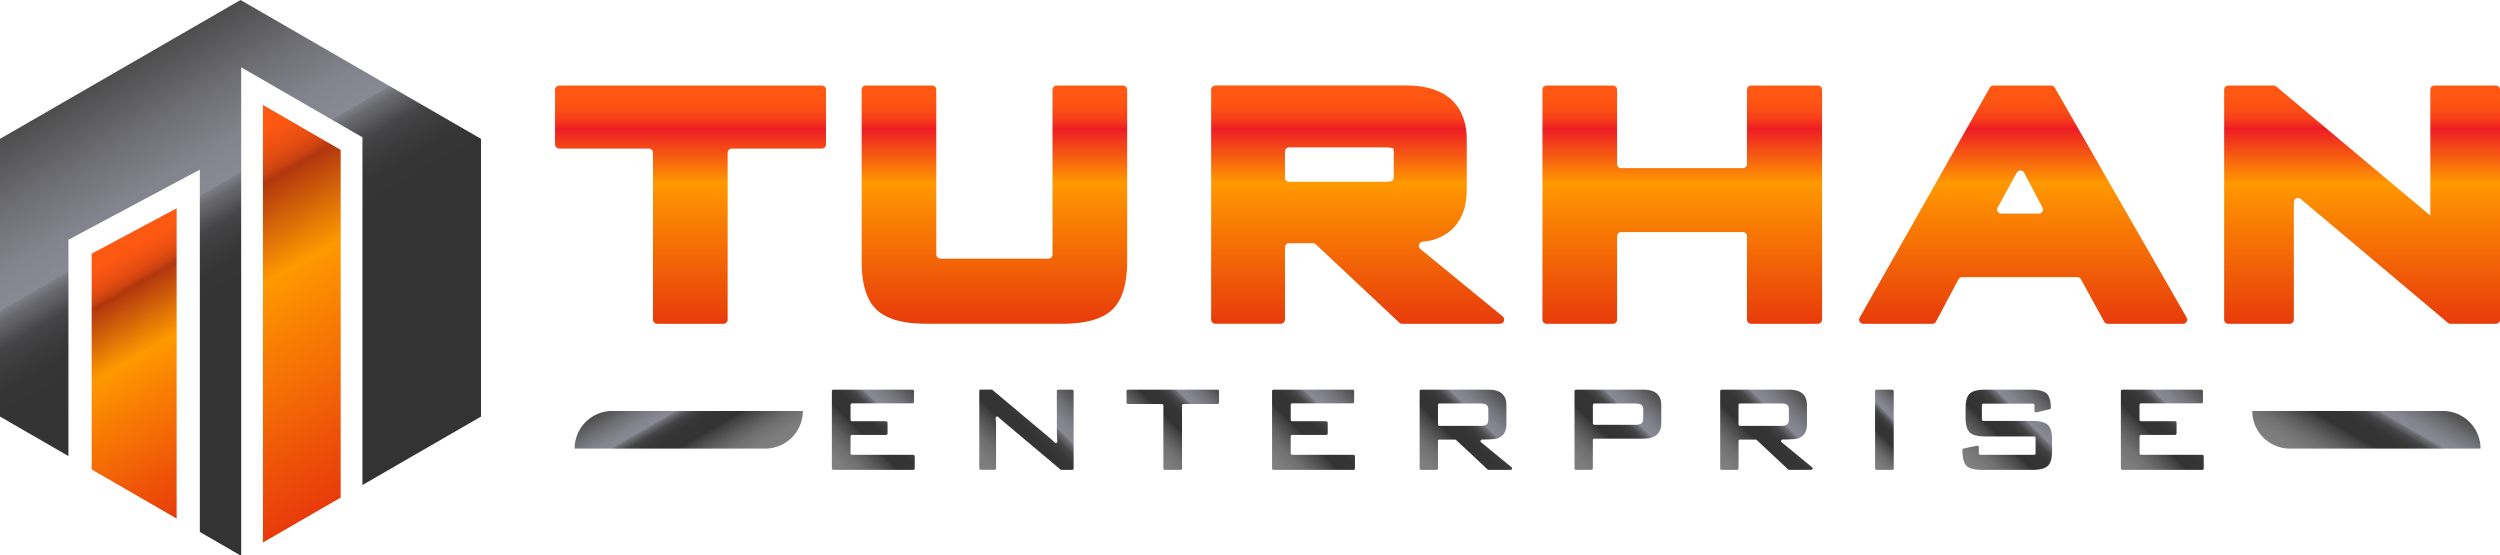 <svg id="Layer_1" data-name="Layer 1" xmlns="http://www.w3.org/2000/svg" xmlns:xlink="http://www.w3.org/1999/xlink" viewBox="0 0 2180 484.34"><defs><style>.cls-1{fill:url(#linear-gradient);}.cls-2{fill:url(#linear-gradient-2);}.cls-3{fill:url(#linear-gradient-3);}.cls-4{fill:url(#linear-gradient-4);}.cls-5{fill:url(#linear-gradient-5);}.cls-6{fill:url(#linear-gradient-6);}.cls-7{fill:url(#linear-gradient-7);}.cls-8{fill:url(#linear-gradient-8);}.cls-9{fill:url(#linear-gradient-9);}.cls-10{fill:url(#linear-gradient-10);}.cls-11{fill:url(#linear-gradient-11);}.cls-12{fill:url(#linear-gradient-12);}.cls-13{fill:url(#linear-gradient-13);}.cls-14{fill:url(#linear-gradient-14);}.cls-15{fill:url(#linear-gradient-15);}.cls-16{fill:url(#linear-gradient-16);}.cls-17{fill:url(#linear-gradient-17);}.cls-18{fill:url(#linear-gradient-18);}.cls-19{fill:url(#linear-gradient-19);}.cls-20{fill:url(#linear-gradient-20);}.cls-21{fill:url(#linear-gradient-21);}</style><linearGradient id="linear-gradient" x1="75.52" y1="223.73" x2="194.06" y2="429.05" gradientUnits="userSpaceOnUse"><stop offset="0" stop-color="#ff5912"/><stop offset="0.06" stop-color="#fc5812"/><stop offset="0.09" stop-color="#f35412"/><stop offset="0.13" stop-color="#e44d11"/><stop offset="0.16" stop-color="#ce4310"/><stop offset="0.18" stop-color="#b2370f"/><stop offset="0.18" stop-color="#b1360f"/><stop offset="0.41" stop-color="#f90"/><stop offset="0.56" stop-color="#f98003"/><stop offset="1" stop-color="#e83b0b"/></linearGradient><linearGradient id="linear-gradient-2" x1="163.63" y1="129.45" x2="328.83" y2="415.57" xlink:href="#linear-gradient"/><linearGradient id="linear-gradient-3" x1="104.86" y1="60.54" x2="314.59" y2="423.79" gradientUnits="userSpaceOnUse"><stop offset="0" stop-color="#4d4d4d"/><stop offset="0.04" stop-color="#575759"/><stop offset="0.15" stop-color="#727279"/><stop offset="0.24" stop-color="#83838d"/><stop offset="0.31" stop-color="#898994"/><stop offset="0.31" stop-color="#7f7f89"/><stop offset="0.33" stop-color="#68686e"/><stop offset="0.36" stop-color="#545458"/><stop offset="0.38" stop-color="#454547"/><stop offset="0.42" stop-color="#3b3b3c"/><stop offset="0.46" stop-color="#353535"/><stop offset="0.59" stop-color="#333"/><stop offset="1" stop-color="#333"/></linearGradient><linearGradient id="linear-gradient-4" x1="584.6" y1="337.61" x2="636.55" y2="427.59" gradientUnits="userSpaceOnUse"><stop offset="0" stop-color="#4d4d4d"/><stop offset="0.04" stop-color="#575759"/><stop offset="0.15" stop-color="#727279"/><stop offset="0.24" stop-color="#83838d"/><stop offset="0.31" stop-color="#898994"/><stop offset="0.31" stop-color="#7f7f89"/><stop offset="0.33" stop-color="#68686e"/><stop offset="0.36" stop-color="#545458"/><stop offset="0.38" stop-color="#454547"/><stop offset="0.42" stop-color="#3b3b3c"/><stop offset="0.46" stop-color="#353535"/><stop offset="0.59" stop-color="#333"/><stop offset="0.62" stop-color="#404040"/><stop offset="0.72" stop-color="#5c5c5c"/><stop offset="0.81" stop-color="#707070"/><stop offset="0.91" stop-color="#7c7c7c"/><stop offset="1" stop-color="gray"/></linearGradient><linearGradient id="linear-gradient-5" x1="2099.44" y1="337.61" x2="2047.49" y2="427.59" xlink:href="#linear-gradient-4"/><linearGradient id="linear-gradient-6" x1="806.34" y1="347.76" x2="736.34" y2="417.77" xlink:href="#linear-gradient-4"/><linearGradient id="linear-gradient-7" x1="942.75" y1="344.92" x2="867.39" y2="420.28" xlink:href="#linear-gradient-4"/><linearGradient id="linear-gradient-8" x1="1061.87" y1="337.26" x2="1003.39" y2="395.73" xlink:href="#linear-gradient-4"/><linearGradient id="linear-gradient-9" x1="1190.2" y1="347.76" x2="1120.2" y2="417.77" xlink:href="#linear-gradient-4"/><linearGradient id="linear-gradient-10" x1="1319.75" y1="351.07" x2="1250.96" y2="419.85" xlink:href="#linear-gradient-4"/><linearGradient id="linear-gradient-11" x1="1445.12" y1="341.39" x2="1376.33" y2="410.17" xlink:href="#linear-gradient-4"/><linearGradient id="linear-gradient-12" x1="1581.84" y1="351.07" x2="1513.06" y2="419.85" xlink:href="#linear-gradient-4"/><linearGradient id="linear-gradient-13" x1="1664.37" y1="353.59" x2="1622.03" y2="395.93" xlink:href="#linear-gradient-4"/><linearGradient id="linear-gradient-14" x1="1793.96" y1="350.27" x2="1727.48" y2="416.76" xlink:href="#linear-gradient-4"/><linearGradient id="linear-gradient-15" x1="1930.4" y1="347.76" x2="1860.4" y2="417.77" xlink:href="#linear-gradient-4"/><linearGradient id="linear-gradient-16" x1="612.15" y1="82.42" x2="612.15" y2="290.18" gradientUnits="userSpaceOnUse"><stop offset="0" stop-color="#ff5912"/><stop offset="0.06" stop-color="#fe5613"/><stop offset="0.1" stop-color="#fc4d15"/><stop offset="0.14" stop-color="#f73e1a"/><stop offset="0.17" stop-color="#f12820"/><stop offset="0.18" stop-color="#ed1c24"/><stop offset="0.41" stop-color="#f90"/><stop offset="0.56" stop-color="#f98003"/><stop offset="1" stop-color="#e83b0b"/></linearGradient><linearGradient id="linear-gradient-17" x1="877.12" y1="82.42" x2="877.12" y2="290.18" xlink:href="#linear-gradient-16"/><linearGradient id="linear-gradient-18" x1="1193.86" y1="82.42" x2="1193.86" y2="290.18" xlink:href="#linear-gradient-16"/><linearGradient id="linear-gradient-19" x1="1476.94" y1="82.42" x2="1476.94" y2="290.18" xlink:href="#linear-gradient-16"/><linearGradient id="linear-gradient-20" x1="1774.19" y1="82.42" x2="1774.19" y2="290.18" xlink:href="#linear-gradient-16"/><linearGradient id="linear-gradient-21" x1="2069.73" y1="82.42" x2="2069.73" y2="290.18" xlink:href="#linear-gradient-16"/></defs><polygon class="cls-1" points="79.92 409.39 154.02 452.18 154.02 181.65 79.92 221.19 79.92 409.39"/><polygon class="cls-2" points="229.28 91.54 229.28 473.04 297.08 433.9 297.08 130.7 229.28 91.54"/><polygon class="cls-3" points="419.45 121.08 209.72 0 0 121.08 0 363.25 59.68 397.71 59.68 209.05 174.25 147.92 174.25 463.86 209.72 484.34 210.31 484 210.31 58.68 316.05 119.75 316.05 422.95 419.45 363.25 419.45 121.08"/><path class="cls-4" d="M677.27,399H511.08a32.8,32.8,0,0,1,32.8-32.8H710.07A32.81,32.81,0,0,1,677.27,399Z" transform="translate(-10 -7.83)"/><path class="cls-5" d="M2173,399H2006.77a32.81,32.81,0,0,1-32.8-32.8h166.19A32.79,32.79,0,0,1,2173,399Z" transform="translate(-10 -7.83)"/><path class="cls-6" d="M753,387.07h29.62a1.32,1.32,0,0,0,1.33-1.33v-9.28a1.32,1.32,0,0,0-1.33-1.32H753a1.33,1.33,0,0,1-1.32-1.33V360.87a1.33,1.33,0,0,1,1.32-1.33h52.67a1.32,1.32,0,0,0,1.33-1.32v-9.28a1.33,1.33,0,0,0-1.33-1.33H736.7a1.33,1.33,0,0,0-1.32,1.33v67.31a1.32,1.32,0,0,0,1.32,1.33h69.62a1.33,1.33,0,0,0,1.33-1.33v-10.5a1.33,1.33,0,0,0-1.33-1.32H753a1.33,1.33,0,0,1-1.32-1.33V388.4A1.32,1.32,0,0,1,753,387.07Z" transform="translate(-10 -7.83)"/><path class="cls-7" d="M931.58,384.36c0,1.22.14,4,.43,8.41a1.31,1.31,0,0,1-2.23,1q-2.28-2.24-5.52-5l-48.85-40.91a1.33,1.33,0,0,0-.85-.31h-9.32a1.33,1.33,0,0,0-1.32,1.33v67.31a1.32,1.32,0,0,0,1.32,1.33h12a1.32,1.32,0,0,0,1.32-1.33V379.34q0-2.74-.33-6.9a1.31,1.31,0,0,1,2.23-1.06c1,1,2.11,2,3.25,2.95l51,42.94a1.35,1.35,0,0,0,.86.31h9.31a1.32,1.32,0,0,0,1.32-1.33V348.94a1.33,1.33,0,0,0-1.32-1.33h-12a1.33,1.33,0,0,0-1.33,1.33Z" transform="translate(-10 -7.83)"/><path class="cls-8" d="M993.65,360.09h29.48a1.33,1.33,0,0,1,1.33,1.32v54.84a1.32,1.32,0,0,0,1.32,1.33h13.62a1.32,1.32,0,0,0,1.33-1.33V361.41a1.32,1.32,0,0,1,1.32-1.32h29.62a1.33,1.33,0,0,0,1.33-1.33v-9.82a1.33,1.33,0,0,0-1.33-1.33h-78a1.34,1.34,0,0,0-1.33,1.33v9.82A1.34,1.34,0,0,0,993.65,360.09Z" transform="translate(-10 -7.83)"/><path class="cls-9" d="M1136.83,387.07h29.62a1.32,1.32,0,0,0,1.33-1.33v-9.28a1.32,1.32,0,0,0-1.33-1.32h-29.62a1.33,1.33,0,0,1-1.32-1.33V360.87a1.33,1.33,0,0,1,1.32-1.33h52.67a1.32,1.32,0,0,0,1.33-1.32v-9.28a1.33,1.33,0,0,0-1.33-1.33h-68.94a1.33,1.33,0,0,0-1.32,1.33v67.31a1.32,1.32,0,0,0,1.32,1.33h69.62a1.33,1.33,0,0,0,1.33-1.33v-10.5a1.33,1.33,0,0,0-1.33-1.32h-53.35a1.33,1.33,0,0,1-1.32-1.33V388.4A1.32,1.32,0,0,1,1136.83,387.07Z" transform="translate(-10 -7.83)"/><path class="cls-10" d="M1315.44,390.19q8.13-2.44,8.14-12.61V361.17q0-13.56-15.73-13.56h-58.61a1.33,1.33,0,0,0-1.32,1.33v67.31a1.32,1.32,0,0,0,1.32,1.33h13.35a1.32,1.32,0,0,0,1.32-1.33V392.46a1.33,1.33,0,0,1,1.33-1.32h13.61a1.31,1.31,0,0,1,.9.36l27.44,25.72a1.34,1.34,0,0,0,.91.36h19.09a1.33,1.33,0,0,0,.84-2.35l-26.56-21.76a1.33,1.33,0,0,1,.84-2.35Q1312.77,391,1315.44,390.19Zm-51.53-12.31V361a1.33,1.33,0,0,1,1.33-1.33h35.28c2.53,0,4.3.32,5.29.95,1.36.73,2,2.26,2,4.61v8.41c0,2.35-.68,3.88-2,4.61-1,.63-2.76.95-5.29.95h-35.28A1.34,1.34,0,0,1,1263.91,377.88Z" transform="translate(-10 -7.83)"/><path class="cls-11" d="M1442.89,347.61h-58.6a1.34,1.34,0,0,0-1.33,1.33v67.31a1.33,1.33,0,0,0,1.33,1.33h13.34a1.32,1.32,0,0,0,1.33-1.33v-24.6a1.33,1.33,0,0,1,1.33-1.33h42.6q15.73,0,15.73-13.56V361.17Q1458.62,347.61,1442.89,347.61Zm0,25.09c0,2.35-.67,3.89-2,4.61q-1.5.94-5.29.95h-35.28a1.33,1.33,0,0,1-1.33-1.33V361a1.32,1.32,0,0,1,1.33-1.33h35.28q3.79,0,5.29.95c1.36.73,2,2.26,2,4.61Z" transform="translate(-10 -7.83)"/><path class="cls-12" d="M1577.54,390.19q8.13-2.44,8.13-12.61V361.17q0-13.56-15.73-13.56h-58.6a1.34,1.34,0,0,0-1.33,1.33v67.31a1.33,1.33,0,0,0,1.33,1.33h13.34a1.32,1.32,0,0,0,1.33-1.33V392.46a1.32,1.32,0,0,1,1.33-1.32h13.6a1.32,1.32,0,0,1,.91.36l27.44,25.72a1.34,1.34,0,0,0,.91.36h19.08a1.32,1.32,0,0,0,.84-2.35l-26.55-21.76a1.33,1.33,0,0,1,.84-2.35Q1574.87,391,1577.54,390.19ZM1526,377.88V361a1.32,1.32,0,0,1,1.33-1.33h35.28q3.8,0,5.29.95c1.36.73,2,2.26,2,4.61v8.41c0,2.35-.67,3.88-2,4.61q-1.5.94-5.29.95h-35.28A1.33,1.33,0,0,1,1526,377.88Z" transform="translate(-10 -7.83)"/><rect class="cls-13" x="1635.06" y="339.78" width="16.27" height="69.97" rx="1.33"/><path class="cls-14" d="M1781.87,374.87h-42.33a1.33,1.33,0,0,1-1.33-1.33v-12.4a1.32,1.32,0,0,1,1.33-1.32h43.17a1.32,1.32,0,0,1,1.33,1.32v5a1.32,1.32,0,0,0,1.63,1.29l11.7-2.76a1.34,1.34,0,0,0,1-1.33q-.2-9-3.65-12.27-3.66-3.46-13.69-3.46h-39.73q-9.9,0-13.63,3.39T1724,364.16v7.72q0,9.76,3.73,13.16t13.63,3.39h42.33a1.32,1.32,0,0,1,1.33,1.32V403.1a1.33,1.33,0,0,1-1.33,1.33h-46.83a1.33,1.33,0,0,1-1.33-1.33v-5.32a1.32,1.32,0,0,0-1.6-1.29l-11.7,2.43a1.36,1.36,0,0,0-1.07,1.33c.12,6.62,1.24,11.13,3.39,13.53s7,3.8,14.1,3.8h43.25q9.9,0,13.7-3.39t3.79-13.15v-9.63q0-9.77-3.79-13.15T1781.87,374.87Z" transform="translate(-10 -7.83)"/><path class="cls-15" d="M1875.7,403.1V388.4a1.32,1.32,0,0,1,1.33-1.33h29.62a1.32,1.32,0,0,0,1.32-1.33v-9.28a1.32,1.32,0,0,0-1.32-1.32H1877a1.33,1.33,0,0,1-1.33-1.33V360.87a1.33,1.33,0,0,1,1.33-1.33h52.67a1.32,1.32,0,0,0,1.32-1.32v-9.28a1.33,1.33,0,0,0-1.32-1.33h-68.94a1.34,1.34,0,0,0-1.33,1.33v67.31a1.33,1.33,0,0,0,1.33,1.33h69.61a1.32,1.32,0,0,0,1.33-1.33v-10.5a1.32,1.32,0,0,0-1.33-1.32H1877A1.33,1.33,0,0,1,1875.7,403.1Z" transform="translate(-10 -7.83)"/><path class="cls-16" d="M497.68,137.43h78.11a3.63,3.63,0,0,1,3.63,3.64V286.55a3.64,3.64,0,0,0,3.64,3.63h57.83a3.64,3.64,0,0,0,3.63-3.63V141.07a3.64,3.64,0,0,1,3.63-3.64h78.48a3.64,3.64,0,0,0,3.63-3.63V86.05a3.64,3.64,0,0,0-3.63-3.63H497.68A3.64,3.64,0,0,0,494,86.05V133.8A3.64,3.64,0,0,0,497.68,137.43Z" transform="translate(-10 -7.83)"/><path class="cls-17" d="M924.16,233.37H830.08a3.64,3.64,0,0,1-3.63-3.64V86.05a3.64,3.64,0,0,0-3.64-3.63H765a3.64,3.64,0,0,0-3.64,3.63V235.29c0,20.72,4.41,34.8,13.48,43,8.77,8,23,11.85,43.57,11.85H935.84c20.54,0,34.79-3.88,43.56-11.85,9.07-8.25,13.49-22.32,13.49-43V86.05a3.64,3.64,0,0,0-3.64-3.63H931.42a3.64,3.64,0,0,0-3.63,3.63V229.73A3.64,3.64,0,0,1,924.16,233.37Z" transform="translate(-10 -7.83)"/><path class="cls-18" d="M1259.61,217c13.41-4,29.4-14.92,29.4-44V129.38c0-17.54-6.85-47-52.72-47H1069.76a3.64,3.64,0,0,0-3.64,3.63v200.5a3.64,3.64,0,0,0,3.64,3.63h57.11a3.64,3.64,0,0,0,3.63-3.63v-63a3.64,3.64,0,0,1,3.64-3.63h20.74a3.62,3.62,0,0,1,2.48,1l72.84,68.29a3.62,3.62,0,0,0,2.48,1H1318a3.64,3.64,0,0,0,2.3-6.45L1248.6,225a3.64,3.64,0,0,1,1.92-6.43A49,49,0,0,0,1259.61,217ZM1130.5,140a3.64,3.64,0,0,1,3.64-3.64h82.7c6.19,0,8.16.83,8.2.83h0a11.24,11.24,0,0,1,.31,3v22.38a3.59,3.59,0,0,1-3.16,3.52,46,46,0,0,1-5.36.27h-82.7a3.64,3.64,0,0,1-3.64-3.63Z" transform="translate(-10 -7.83)"/><path class="cls-19" d="M1529.74,154.47h-106a3.63,3.63,0,0,1-3.64-3.63V86.05a3.64,3.64,0,0,0-3.63-3.63h-57.83a3.64,3.64,0,0,0-3.64,3.63v200.5a3.64,3.64,0,0,0,3.64,3.63h57.83a3.64,3.64,0,0,0,3.63-3.63V213.84a3.64,3.64,0,0,1,3.64-3.64h106a3.64,3.64,0,0,1,3.63,3.64v72.71a3.64,3.64,0,0,0,3.63,3.63h58.19a3.64,3.64,0,0,0,3.64-3.63V86.05a3.64,3.64,0,0,0-3.64-3.63H1537a3.64,3.64,0,0,0-3.63,3.63v64.79A3.63,3.63,0,0,1,1529.74,154.47Z" transform="translate(-10 -7.83)"/><path class="cls-20" d="M1745.11,84.27,1631.65,284.76a3.63,3.63,0,0,0,3.17,5.42H1695a3.62,3.62,0,0,0,3.21-1.93l19.57-36.85a3.62,3.62,0,0,1,3.21-1.93h100.42a3.6,3.6,0,0,1,3.18,1.89l20.27,36.93a3.63,3.63,0,0,0,3.19,1.89h65.55a3.63,3.63,0,0,0,3.16-5.44l-115-200.49a3.64,3.64,0,0,0-3.15-1.83h-50.28A3.63,3.63,0,0,0,1745.11,84.27ZM1752,188.72l16.62-30.34a3.63,3.63,0,0,1,6.4.05l16,30.34a3.63,3.63,0,0,1-3.21,5.33h-32.65A3.64,3.64,0,0,1,1752,188.72Z" transform="translate(-10 -7.83)"/><path class="cls-21" d="M2132.86,82.42a3.63,3.63,0,0,0-3.63,3.63V191c0,1.19,0,2.81.12,4.89l-1.63-1.38L1994.92,83.27a3.61,3.61,0,0,0-2.33-.85h-39.5a3.64,3.64,0,0,0-3.63,3.63v200.5a3.64,3.64,0,0,0,3.63,3.63h53.51a3.62,3.62,0,0,0,3.63-3.63V184.09a3.63,3.63,0,0,1,6-2.77l128.32,108a3.66,3.66,0,0,0,2.34.85h39.51a3.64,3.64,0,0,0,3.63-3.63V86.05a3.64,3.64,0,0,0-3.63-3.63Z" transform="translate(-10 -7.83)"/></svg>